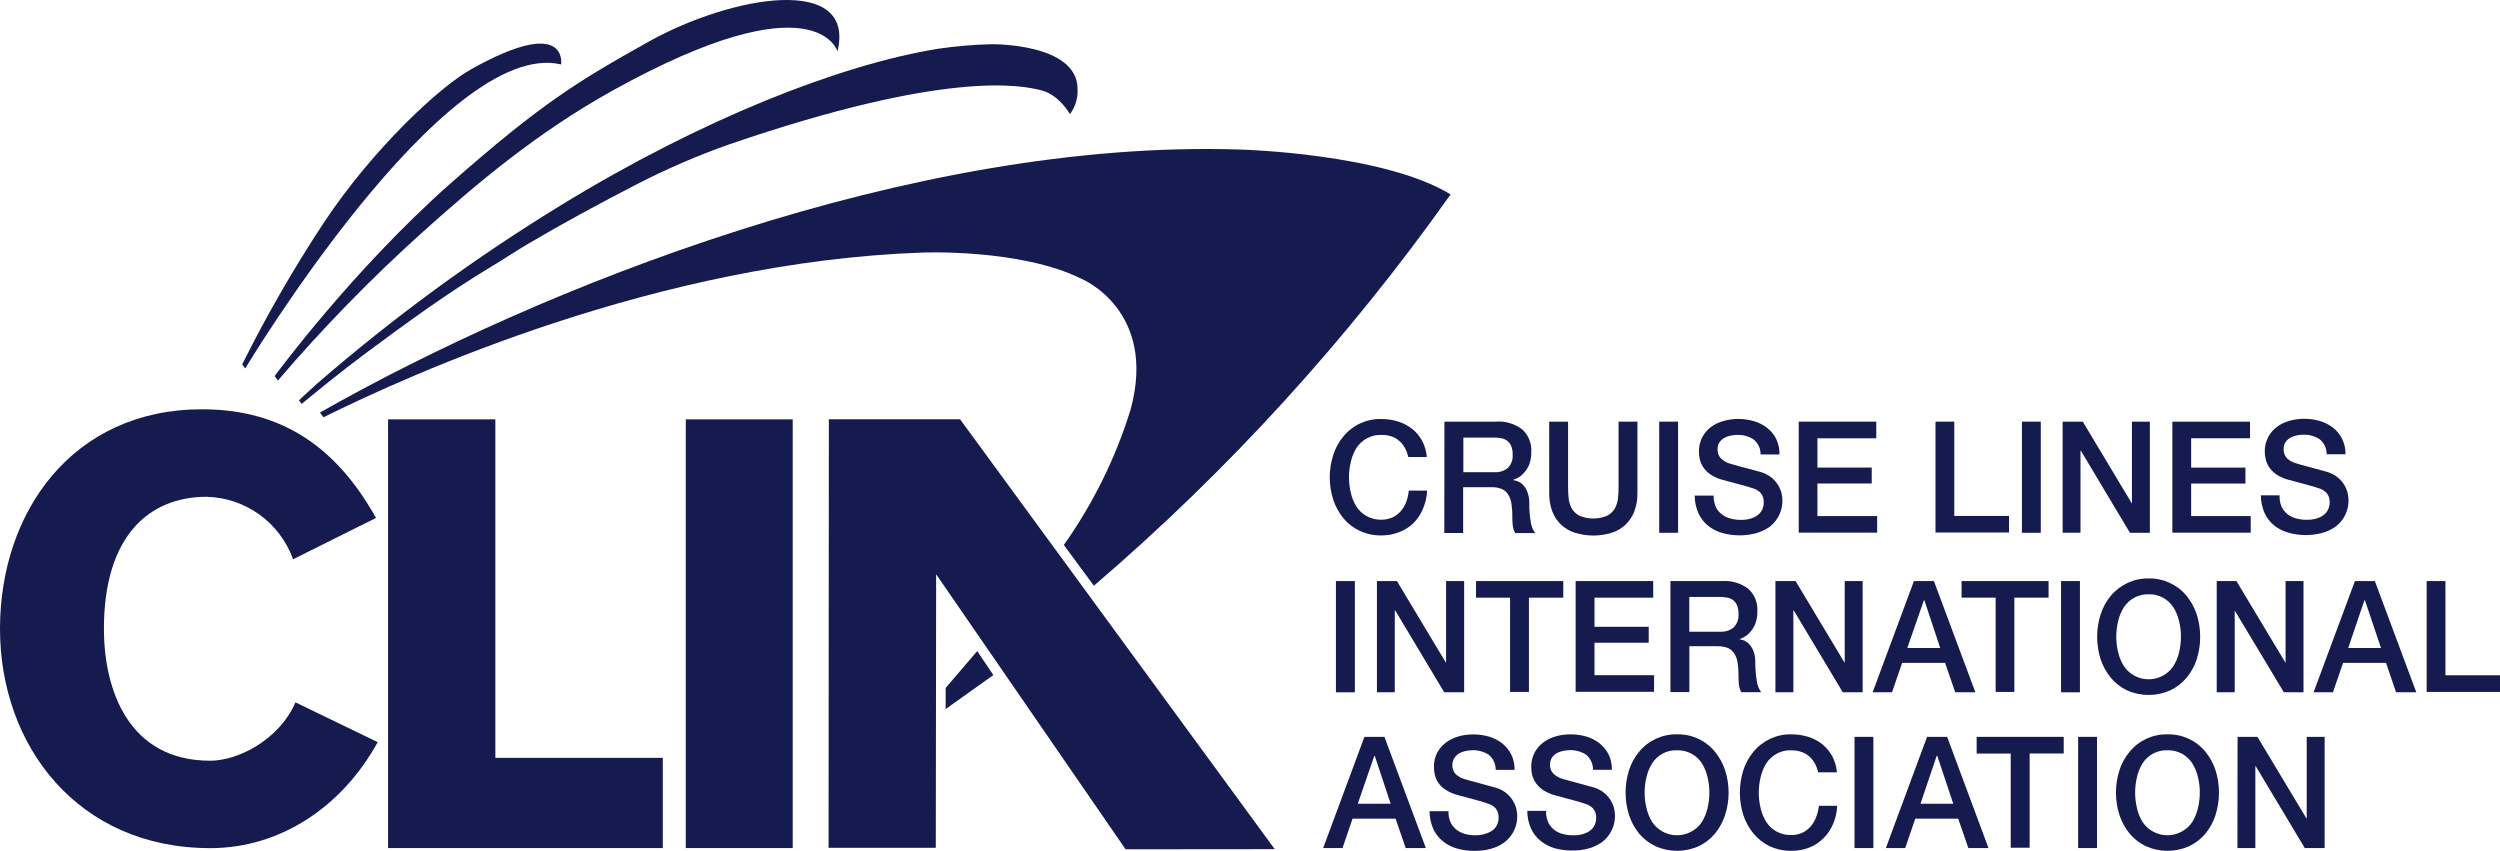 <svg xml:space="preserve" style="enable-background:new 0 0 35 11.912;" viewBox="0 0 35 11.912" height="11.912px" width="35px" y="0px" x="0px" xmlns:xlink="http://www.w3.org/1999/xlink" xmlns="http://www.w3.org/2000/svg" version="1.1">
<g id="clia-logo-edited">
	<title>clia-logo copy</title>
	<path d="M19.717,6.398c-0.011-0.043-0.026-0.085-0.047-0.125c-0.02-0.037-0.046-0.07-0.078-0.098
		c-0.031-0.028-0.068-0.05-0.107-0.064c-0.047-0.016-0.096-0.023-0.145-0.022c-0.142-0.005-0.274,0.065-0.351,0.184
		c-0.036,0.059-0.062,0.124-0.077,0.191c-0.035,0.144-0.035,0.293,0,0.437c0.015,0.067,0.041,0.132,0.077,0.19
		c0.076,0.119,0.209,0.188,0.351,0.185c0.053,0,0.105-0.011,0.154-0.032c0.045-0.021,0.084-0.05,0.116-0.087
		c0.033-0.038,0.06-0.082,0.077-0.13c0.02-0.052,0.031-0.104,0.036-0.159h0.257c-0.004,0.088-0.024,0.174-0.059,0.256
		c-0.03,0.074-0.075,0.142-0.132,0.199c-0.058,0.056-0.126,0.099-0.2,0.127c-0.08,0.031-0.165,0.047-0.25,0.046
		c-0.105,0.002-0.209-0.021-0.303-0.064c-0.088-0.041-0.165-0.101-0.227-0.175c-0.063-0.077-0.111-0.165-0.143-0.26
		c-0.066-0.205-0.066-0.426,0-0.63c0.031-0.095,0.079-0.183,0.143-0.259c0.13-0.157,0.324-0.247,0.529-0.242
		c0.08,0,0.16,0.011,0.238,0.036c0.071,0.022,0.138,0.058,0.197,0.104c0.057,0.046,0.104,0.103,0.138,0.167
		c0.036,0.07,0.058,0.146,0.065,0.225h-0.262V6.398z" style="fill:#151B4E;"></path>
	<path d="M20.222,5.903h0.719c0.134-0.011,0.267,0.029,0.373,0.111c0.085,0.08,0.131,0.194,0.124,0.311
		c0.002,0.062-0.009,0.125-0.031,0.184c-0.02,0.044-0.045,0.084-0.078,0.118c-0.023,0.026-0.051,0.048-0.082,0.064
		c-0.028,0.013-0.048,0.021-0.061,0.026v0.005c0.025,0.003,0.05,0.011,0.073,0.021c0.028,0.013,0.053,0.032,0.073,0.056
		c0.024,0.029,0.043,0.063,0.055,0.1c0.018,0.05,0.025,0.103,0.023,0.155c-0.001,0.083,0.006,0.167,0.02,0.25
		c0.007,0.058,0.028,0.112,0.062,0.159h-0.279c-0.02-0.033-0.031-0.071-0.035-0.11c-0.004-0.041-0.006-0.08-0.006-0.118
		c0.002-0.062-0.003-0.123-0.012-0.184c-0.006-0.046-0.022-0.09-0.047-0.129c-0.021-0.035-0.054-0.062-0.092-0.078
		c-0.047-0.018-0.098-0.025-0.148-0.023h-0.389v0.641h-0.264L20.222,5.903L20.222,5.903L20.222,5.903z M20.488,6.611h0.433
		c0.069,0.005,0.138-0.018,0.192-0.062c0.047-0.05,0.07-0.117,0.064-0.186c0.002-0.042-0.006-0.083-0.021-0.121
		c-0.012-0.029-0.031-0.054-0.058-0.073c-0.025-0.018-0.054-0.03-0.085-0.035c-0.031-0.006-0.064-0.008-0.098-0.008h-0.428V6.611z" style="fill:#151B4E;"></path>
	<path d="M21.689,5.903h0.264v0.908c0,0.051,0.002,0.104,0.007,0.158c0.004,0.051,0.019,0.101,0.042,0.146
		c0.025,0.043,0.062,0.079,0.105,0.103c0.127,0.055,0.271,0.055,0.398,0c0.045-0.025,0.082-0.062,0.106-0.105
		c0.023-0.045,0.038-0.095,0.042-0.146c0.005-0.053,0.008-0.106,0.007-0.159V5.903h0.264v0.997c0.002,0.089-0.013,0.178-0.044,0.261
		c-0.027,0.071-0.07,0.135-0.126,0.188c-0.056,0.051-0.122,0.089-0.194,0.111c-0.166,0.05-0.342,0.05-0.506,0
		c-0.073-0.022-0.14-0.061-0.195-0.111c-0.056-0.053-0.099-0.116-0.126-0.188c-0.031-0.083-0.046-0.172-0.044-0.261V5.903
		L21.689,5.903z" style="fill:#151B4E;"></path>
	<path d="M23.229,5.903h0.264v1.556h-0.264V5.903z" style="fill:#151B4E;"></path>
	<path d="M23.991,6.94C23.989,6.994,24,7.047,24.021,7.096c0.019,0.041,0.047,0.076,0.083,0.104
		c0.035,0.027,0.076,0.047,0.121,0.059c0.048,0.013,0.098,0.02,0.148,0.019c0.05,0.001,0.1-0.006,0.147-0.021
		c0.036-0.012,0.069-0.029,0.099-0.055c0.025-0.02,0.044-0.047,0.056-0.077c0.011-0.027,0.017-0.056,0.017-0.086
		c0.004-0.048-0.01-0.095-0.038-0.132c-0.023-0.026-0.053-0.047-0.085-0.061c-0.062-0.021-0.123-0.041-0.188-0.057
		c-0.07-0.018-0.158-0.041-0.262-0.07c-0.057-0.015-0.111-0.038-0.161-0.069c-0.04-0.025-0.074-0.058-0.103-0.095
		c-0.024-0.033-0.043-0.071-0.054-0.111s-0.016-0.08-0.016-0.121c-0.001-0.071,0.015-0.141,0.048-0.204
		c0.03-0.057,0.073-0.106,0.125-0.145c0.054-0.038,0.113-0.065,0.178-0.082c0.064-0.018,0.133-0.027,0.199-0.027
		c0.076,0,0.15,0.011,0.223,0.032c0.067,0.02,0.129,0.052,0.184,0.095c0.053,0.042,0.096,0.095,0.126,0.155
		c0.031,0.068,0.047,0.142,0.044,0.216h-0.264c0.002-0.083-0.035-0.161-0.1-0.212c-0.066-0.043-0.146-0.065-0.226-0.062
		c-0.032,0-0.063,0.003-0.095,0.01s-0.061,0.017-0.088,0.033c-0.027,0.015-0.051,0.037-0.067,0.062
		c-0.019,0.029-0.027,0.063-0.026,0.098c-0.002,0.048,0.016,0.096,0.05,0.13c0.037,0.033,0.081,0.058,0.13,0.071l0.064,0.018
		l0.13,0.036l0.141,0.037l0.098,0.027c0.046,0.015,0.09,0.037,0.129,0.065c0.036,0.026,0.066,0.059,0.092,0.095
		c0.024,0.035,0.043,0.073,0.056,0.114c0.053,0.185-0.016,0.384-0.17,0.497c-0.059,0.039-0.123,0.068-0.192,0.086
		c-0.071,0.018-0.146,0.027-0.22,0.027c-0.082,0-0.163-0.011-0.242-0.033c-0.072-0.02-0.139-0.054-0.197-0.1
		c-0.059-0.047-0.104-0.106-0.136-0.174c-0.035-0.078-0.054-0.164-0.053-0.25h0.262l0,0L23.991,6.94z" style="fill:#151B4E;"></path>
	<path d="M25.182,5.903h1.086v0.233h-0.824v0.41h0.76v0.223h-0.76v0.456h0.836v0.232h-1.098V5.905V5.903z" style="fill:#151B4E;"></path>
	<path d="M27.096,5.903h0.264v1.32h0.766v0.232h-1.029V5.903z" style="fill:#151B4E;"></path>
	<path d="M28.305,5.903h0.266v1.556h-0.264V5.903l0,0H28.305z" style="fill:#151B4E;"></path>
	<path d="M28.881,5.903h0.278l0.688,1.147l0,0V5.903h0.251v1.556h-0.279l-0.685-1.146h-0.007v1.145h-0.25
		V5.906L28.881,5.903z" style="fill:#151B4E;"></path>
	<path d="M30.413,5.903H31.5v0.233h-0.824v0.41h0.76v0.223h-0.76v0.456h0.834v0.232h-1.097V5.905V5.903z" style="fill:#151B4E;"></path>
	<path d="M31.914,6.94c-0.002,0.054,0.008,0.106,0.029,0.155c0.02,0.041,0.047,0.076,0.082,0.104
		c0.037,0.027,0.078,0.047,0.121,0.059c0.049,0.013,0.1,0.02,0.149,0.019c0.05,0.001,0.101-0.006,0.147-0.021
		c0.037-0.012,0.07-0.029,0.1-0.055c0.024-0.02,0.043-0.047,0.055-0.077c0.012-0.027,0.018-0.056,0.018-0.086
		c0.004-0.048-0.01-0.095-0.039-0.132c-0.023-0.026-0.053-0.047-0.086-0.061c-0.061-0.021-0.123-0.041-0.186-0.057
		c-0.07-0.018-0.158-0.041-0.262-0.07c-0.058-0.015-0.112-0.038-0.162-0.069c-0.039-0.025-0.074-0.058-0.103-0.095
		c-0.024-0.033-0.042-0.071-0.054-0.111c-0.01-0.04-0.016-0.08-0.016-0.121c-0.002-0.071,0.015-0.141,0.048-0.204
		c0.03-0.057,0.073-0.106,0.126-0.145c0.053-0.038,0.113-0.066,0.177-0.083c0.065-0.018,0.132-0.027,0.2-0.027
		c0.075,0,0.15,0.01,0.223,0.032c0.066,0.02,0.129,0.052,0.184,0.095c0.053,0.042,0.096,0.095,0.125,0.155
		c0.032,0.067,0.049,0.141,0.047,0.215h-0.264c0.002-0.082-0.035-0.161-0.1-0.212c-0.066-0.043-0.146-0.065-0.226-0.062
		c-0.032,0-0.063,0.003-0.095,0.01s-0.061,0.017-0.089,0.033c-0.026,0.015-0.05,0.037-0.066,0.062
		c-0.019,0.029-0.028,0.063-0.026,0.098c-0.003,0.048,0.016,0.095,0.049,0.129c0.037,0.034,0.082,0.058,0.131,0.07l0.066,0.02
		l0.129,0.035l0.141,0.038l0.098,0.027c0.047,0.015,0.09,0.036,0.129,0.065c0.035,0.025,0.066,0.059,0.092,0.094
		c0.024,0.035,0.043,0.074,0.055,0.115c0.054,0.184-0.014,0.383-0.17,0.496c-0.058,0.04-0.123,0.069-0.191,0.086
		c-0.072,0.018-0.146,0.027-0.219,0.027c-0.082,0-0.164-0.011-0.242-0.033c-0.072-0.02-0.14-0.053-0.199-0.1
		c-0.057-0.047-0.104-0.105-0.135-0.173c-0.035-0.079-0.053-0.164-0.053-0.25h0.264L31.914,6.94z" style="fill:#151B4E;"></path>
	<path d="M18.703,8.135h0.265v1.557h-0.265V8.135z" style="fill:#151B4E;"></path>
	<path d="M19.275,8.135h0.282l0.688,1.146l0,0V8.135h0.253v1.557h-0.279l-0.685-1.145h-0.007v1.145h-0.25
		V8.135l0,0H19.275z" style="fill:#151B4E;"></path>
	<path d="M20.665,8.135h1.221v0.232h-0.481v1.32h-0.264v-1.32h-0.477L20.665,8.135L20.665,8.135L20.665,8.135
		z" style="fill:#151B4E;"></path>
	<path d="M22.059,8.135h1.086v0.232h-0.822v0.408h0.759v0.223h-0.759v0.455h0.834v0.232h-1.098V8.135
		L22.059,8.135z" style="fill:#151B4E;"></path>
	<path d="M23.387,8.135h0.719c0.134-0.01,0.267,0.029,0.373,0.111c0.086,0.08,0.131,0.193,0.124,0.311
		c0.002,0.062-0.009,0.125-0.032,0.184c-0.018,0.043-0.045,0.084-0.077,0.117c-0.023,0.027-0.052,0.049-0.083,0.064
		c-0.027,0.014-0.047,0.022-0.06,0.027l0,0c0.025,0.004,0.05,0.011,0.073,0.021c0.027,0.014,0.053,0.032,0.072,0.056
		c0.025,0.029,0.044,0.063,0.057,0.1c0.016,0.05,0.023,0.103,0.021,0.155c0,0.084,0.007,0.167,0.021,0.25
		c0.006,0.058,0.027,0.113,0.062,0.16h-0.278c-0.02-0.035-0.031-0.072-0.035-0.111c-0.003-0.041-0.005-0.08-0.005-0.118
		c0.001-0.062-0.003-0.123-0.013-0.185c-0.006-0.045-0.021-0.089-0.047-0.129c-0.021-0.034-0.053-0.061-0.091-0.077
		c-0.048-0.018-0.099-0.025-0.149-0.024h-0.388v0.642h-0.265V8.135L23.387,8.135L23.387,8.135z M23.65,8.844h0.433
		c0.069,0.004,0.138-0.018,0.191-0.062c0.047-0.051,0.07-0.117,0.065-0.187c0.002-0.041-0.006-0.083-0.021-0.121
		C24.307,8.445,24.286,8.42,24.261,8.4c-0.025-0.018-0.054-0.029-0.085-0.034c-0.032-0.006-0.064-0.009-0.098-0.009H23.65v0.488l0,0
		V8.844z" style="fill:#151B4E;"></path>
	<path d="M24.86,8.135h0.278l0.688,1.146l0,0V8.135h0.251v1.557h-0.278l-0.686-1.145h-0.006v1.145h-0.251
		V8.135H24.86z" style="fill:#151B4E;"></path>
	<path d="M26.795,8.135h0.28l0.58,1.557h-0.282l-0.142-0.412H26.63l-0.142,0.412h-0.271L26.795,8.135z
		 M26.702,9.072h0.461l-0.222-0.669h-0.006L26.702,9.072z" style="fill:#151B4E;"></path>
	<path d="M27.462,8.135h1.218v0.232h-0.479v1.32h-0.262v-1.32h-0.477L27.462,8.135L27.462,8.135L27.462,8.135
		z" style="fill:#151B4E;"></path>
	<path d="M28.855,8.135h0.264v1.557h-0.264V8.135z" style="fill:#151B4E;"></path>
	<path d="M30.082,8.098c0.204-0.004,0.398,0.086,0.529,0.242c0.062,0.077,0.111,0.165,0.143,0.26
		c0.065,0.205,0.065,0.426,0,0.631c-0.031,0.094-0.08,0.182-0.143,0.258c-0.062,0.074-0.139,0.135-0.227,0.176
		c-0.193,0.086-0.413,0.086-0.605,0c-0.088-0.041-0.164-0.102-0.227-0.176c-0.063-0.076-0.111-0.164-0.143-0.258
		c-0.065-0.205-0.065-0.426,0-0.631c0.031-0.095,0.079-0.183,0.143-0.26C29.684,8.184,29.878,8.094,30.082,8.098z M30.082,8.32
		c-0.141-0.004-0.274,0.066-0.35,0.185c-0.037,0.059-0.062,0.124-0.078,0.19c-0.035,0.144-0.035,0.293,0,0.437
		c0.016,0.067,0.041,0.132,0.078,0.19c0.127,0.193,0.387,0.246,0.579,0.119c0.048-0.031,0.088-0.071,0.118-0.119
		c0.037-0.059,0.063-0.123,0.078-0.19c0.035-0.144,0.035-0.293,0-0.437c-0.015-0.066-0.041-0.131-0.078-0.19
		C30.355,8.387,30.223,8.316,30.082,8.32L30.082,8.32L30.082,8.32z" style="fill:#151B4E;"></path>
	<path d="M31.033,8.135h0.277l0.688,1.146l0,0V8.135h0.251v1.557h-0.275l-0.688-1.145l0,0v1.145h-0.252V8.135
		l0,0H31.033z" style="fill:#151B4E;"></path>
	<path d="M32.969,8.135h0.279l0.58,1.557h-0.283l-0.141-0.412h-0.601l-0.142,0.412h-0.271L32.969,8.135z
		 M32.875,9.072h0.459l-0.225-0.669h-0.007L32.875,9.072z" style="fill:#151B4E;"></path>
	<path d="M33.972,8.135h0.264v1.319h0.767v0.233h-1.03V8.135z" style="fill:#151B4E;"></path>
	<path d="M19.102,10.316h0.28l0.58,1.557H19.68l-0.142-0.412h-0.602l-0.141,0.412h-0.271L19.102,10.316z
		 M19.009,11.252h0.46l-0.222-0.67H19.24L19.009,11.252z" style="fill:#151B4E;"></path>
	<path d="M20.279,11.357c-0.002,0.054,0.008,0.107,0.029,0.156c0.019,0.04,0.047,0.075,0.082,0.103
		c0.037,0.027,0.078,0.048,0.121,0.06c0.049,0.012,0.1,0.019,0.149,0.018c0.05,0,0.101-0.009,0.147-0.025
		c0.037-0.012,0.07-0.029,0.1-0.053c0.025-0.021,0.044-0.048,0.056-0.078c0.011-0.027,0.017-0.057,0.017-0.086
		c0.004-0.047-0.01-0.095-0.039-0.133c-0.023-0.025-0.053-0.047-0.085-0.059c-0.062-0.023-0.123-0.043-0.187-0.059
		c-0.068-0.018-0.155-0.041-0.259-0.07c-0.058-0.014-0.112-0.037-0.161-0.068c-0.041-0.024-0.076-0.056-0.105-0.093
		c-0.023-0.033-0.043-0.071-0.053-0.11c-0.011-0.04-0.016-0.08-0.016-0.121c-0.002-0.07,0.014-0.141,0.047-0.204
		c0.031-0.056,0.074-0.104,0.126-0.143c0.054-0.038,0.113-0.067,0.177-0.084c0.065-0.019,0.133-0.026,0.2-0.026
		c0.075-0.001,0.15,0.01,0.223,0.031c0.067,0.02,0.129,0.052,0.184,0.095c0.052,0.042,0.095,0.095,0.126,0.155
		c0.031,0.066,0.048,0.141,0.046,0.215H20.94c0.001-0.082-0.035-0.161-0.1-0.213c-0.067-0.043-0.146-0.064-0.226-0.062
		c-0.031,0.001-0.063,0.004-0.095,0.011c-0.031,0.006-0.062,0.017-0.089,0.032c-0.026,0.016-0.049,0.037-0.066,0.062
		c-0.021,0.029-0.032,0.065-0.031,0.102c-0.003,0.049,0.016,0.096,0.049,0.13c0.037,0.033,0.082,0.058,0.13,0.07l0.067,0.019
		l0.129,0.035l0.141,0.039l0.098,0.027c0.047,0.014,0.09,0.036,0.129,0.064c0.035,0.027,0.066,0.059,0.092,0.095
		c0.023,0.035,0.043,0.073,0.055,0.114c0.054,0.185-0.014,0.383-0.17,0.496c-0.059,0.041-0.123,0.07-0.191,0.087
		c-0.072,0.019-0.146,0.027-0.22,0.026c-0.082,0.001-0.163-0.01-0.242-0.032c-0.071-0.02-0.14-0.054-0.198-0.101
		c-0.057-0.046-0.104-0.105-0.135-0.172c-0.035-0.079-0.053-0.164-0.053-0.25h0.264v0.004L20.279,11.357z" style="fill:#151B4E;"></path>
	<path d="M21.645,11.357c-0.002,0.054,0.009,0.107,0.03,0.156c0.019,0.04,0.046,0.075,0.082,0.103
		s0.077,0.048,0.121,0.06c0.049,0.012,0.099,0.019,0.149,0.018c0.049,0.002,0.1-0.006,0.146-0.021c0.037-0.011,0.07-0.029,0.1-0.054
		c0.025-0.021,0.044-0.047,0.055-0.077c0.012-0.028,0.018-0.057,0.018-0.087c0.004-0.047-0.01-0.094-0.039-0.131
		c-0.023-0.027-0.053-0.047-0.085-0.061c-0.062-0.022-0.123-0.041-0.187-0.057c-0.07-0.019-0.158-0.042-0.262-0.071
		c-0.058-0.015-0.111-0.038-0.162-0.069c-0.04-0.025-0.075-0.059-0.104-0.097c-0.024-0.033-0.043-0.071-0.054-0.11
		c-0.011-0.04-0.016-0.08-0.016-0.121c-0.001-0.07,0.015-0.141,0.048-0.204c0.03-0.056,0.073-0.104,0.125-0.143
		c0.054-0.038,0.113-0.067,0.178-0.084c0.064-0.019,0.133-0.026,0.199-0.026c0.076-0.001,0.15,0.01,0.223,0.031
		c0.067,0.02,0.129,0.052,0.184,0.095c0.053,0.042,0.096,0.095,0.126,0.155c0.032,0.066,0.048,0.141,0.046,0.215h-0.264
		c0.002-0.082-0.035-0.161-0.099-0.213c-0.067-0.043-0.146-0.064-0.226-0.062c-0.032,0.001-0.064,0.004-0.096,0.011
		c-0.03,0.006-0.061,0.017-0.088,0.032s-0.05,0.037-0.066,0.062c-0.019,0.029-0.027,0.062-0.027,0.098
		c-0.002,0.049,0.016,0.096,0.051,0.13c0.037,0.033,0.081,0.058,0.129,0.07l0.066,0.019l0.13,0.035l0.141,0.039l0.098,0.027
		c0.046,0.014,0.09,0.036,0.129,0.064c0.036,0.027,0.066,0.059,0.092,0.095c0.024,0.035,0.043,0.073,0.056,0.114
		c0.053,0.186-0.016,0.383-0.17,0.496c-0.059,0.041-0.124,0.07-0.192,0.087c-0.071,0.019-0.146,0.027-0.22,0.026
		c-0.082,0.001-0.163-0.01-0.242-0.031c-0.072-0.021-0.139-0.055-0.197-0.101c-0.059-0.047-0.104-0.106-0.136-0.173
		c-0.035-0.079-0.054-0.164-0.053-0.25h0.265v0.004H21.645z" style="fill:#151B4E;"></path>
	<path d="M23.479,10.281c0.205-0.005,0.399,0.084,0.529,0.242c0.063,0.076,0.111,0.164,0.143,0.258
		c0.066,0.205,0.066,0.426,0,0.631c-0.031,0.095-0.079,0.183-0.143,0.26c-0.062,0.074-0.139,0.133-0.227,0.175
		c-0.192,0.086-0.412,0.086-0.605,0c-0.087-0.042-0.164-0.101-0.227-0.175c-0.062-0.077-0.111-0.165-0.142-0.26
		c-0.065-0.205-0.065-0.426,0-0.631c0.03-0.094,0.079-0.182,0.142-0.258C23.08,10.365,23.275,10.276,23.479,10.281z M23.479,10.504
		c-0.141-0.006-0.273,0.064-0.35,0.184c-0.036,0.059-0.062,0.123-0.078,0.19c-0.035,0.144-0.035,0.293,0,0.437
		c0.016,0.067,0.042,0.132,0.078,0.191c0.127,0.192,0.387,0.246,0.58,0.118c0.047-0.03,0.088-0.071,0.119-0.118
		c0.035-0.06,0.062-0.124,0.077-0.191c0.035-0.144,0.035-0.293,0-0.437c-0.015-0.067-0.042-0.132-0.077-0.19
		C23.752,10.569,23.619,10.5,23.479,10.504L23.479,10.504L23.479,10.504z" style="fill:#151B4E;"></path>
	<path d="M25.455,10.814c-0.01-0.043-0.025-0.084-0.046-0.124c-0.02-0.037-0.046-0.07-0.077-0.098
		c-0.032-0.028-0.069-0.05-0.109-0.064c-0.047-0.017-0.097-0.024-0.146-0.024c-0.141-0.005-0.273,0.065-0.35,0.184
		c-0.037,0.06-0.062,0.124-0.078,0.191c-0.035,0.144-0.035,0.293,0,0.436c0.016,0.068,0.041,0.133,0.078,0.191
		c0.076,0.119,0.209,0.189,0.35,0.184c0.053,0.002,0.106-0.01,0.155-0.031c0.044-0.021,0.083-0.051,0.116-0.087
		c0.033-0.038,0.059-0.082,0.077-0.13c0.021-0.052,0.033-0.105,0.04-0.161h0.256c-0.004,0.088-0.023,0.175-0.058,0.255
		c-0.032,0.074-0.077,0.143-0.134,0.199s-0.125,0.102-0.199,0.131c-0.079,0.031-0.164,0.046-0.25,0.045
		c-0.104,0.002-0.208-0.02-0.303-0.064c-0.088-0.041-0.164-0.102-0.227-0.176c-0.063-0.076-0.111-0.164-0.143-0.259
		c-0.065-0.204-0.065-0.425,0-0.63c0.031-0.095,0.079-0.183,0.143-0.26c0.131-0.156,0.325-0.246,0.529-0.242
		c0.08,0,0.161,0.012,0.238,0.036c0.071,0.022,0.139,0.058,0.197,0.104c0.057,0.047,0.104,0.104,0.138,0.167
		c0.036,0.069,0.059,0.146,0.065,0.225h-0.264l0,0V10.814z" style="fill:#151B4E;"></path>
	<path d="M25.963,10.316h0.264v1.557h-0.264V10.316z" style="fill:#151B4E;"></path>
	<path d="M26.979,10.316h0.281l0.579,1.557h-0.282l-0.142-0.412h-0.601l-0.141,0.412h-0.271L26.979,10.316z
		 M26.887,11.252h0.459l-0.225-0.672h-0.007L26.887,11.252z" style="fill:#151B4E;"></path>
	<path d="M27.673,10.316h1.219v0.233h-0.477v1.319H28.15V10.55h-0.477L27.673,10.316L27.673,10.316
		L27.673,10.316z" style="fill:#151B4E;"></path>
	<path d="M29.094,10.316h0.264v1.557h-0.264V10.316z" style="fill:#151B4E;"></path>
	<path d="M30.346,10.281c0.203-0.005,0.398,0.084,0.529,0.242c0.062,0.076,0.111,0.164,0.142,0.258
		c0.065,0.205,0.065,0.426,0,0.631c-0.03,0.095-0.079,0.183-0.142,0.26c-0.062,0.074-0.141,0.133-0.228,0.175
		c-0.192,0.086-0.413,0.086-0.604,0c-0.088-0.042-0.165-0.101-0.227-0.175c-0.064-0.077-0.112-0.165-0.143-0.26
		c-0.066-0.205-0.066-0.426,0-0.631c0.03-0.094,0.078-0.182,0.143-0.258C29.946,10.365,30.141,10.276,30.346,10.281z M30.346,10.504
		c-0.142-0.006-0.275,0.064-0.351,0.184c-0.036,0.059-0.063,0.123-0.077,0.19c-0.035,0.144-0.035,0.293,0,0.437
		c0.014,0.067,0.041,0.132,0.077,0.191c0.127,0.192,0.387,0.246,0.579,0.118c0.048-0.03,0.088-0.071,0.119-0.118
		c0.037-0.06,0.062-0.124,0.078-0.191c0.035-0.144,0.035-0.293,0-0.437c-0.016-0.067-0.041-0.132-0.078-0.19
		C30.617,10.569,30.485,10.5,30.346,10.504L30.346,10.504L30.346,10.504z" style="fill:#151B4E;"></path>
	<path d="M31.326,10.316h0.278l0.69,1.148l0,0v-1.148h0.251v1.557h-0.278l-0.686-1.145h-0.006v1.145h-0.251
		L31.326,10.316L31.326,10.316L31.326,10.316z" style="fill:#151B4E;"></path>
	<path d="M9.601,5.871h1.497v6.002H9.601V5.871z" style="fill:#151B4E;"></path>
	<path d="M5.433,5.871h1.502v4.739h2.344v1.263H5.433V5.871z" style="fill:#151B4E;"></path>
	<path d="M4.103,7.83c-0.184-0.514-0.665-0.861-1.21-0.875c-0.801,0-1.438,0.543-1.438,1.848
		c0,0.854,0.343,1.847,1.488,1.847c0.393,0,0.965-0.294,1.194-0.817l1.151,0.557c-0.499,0.907-1.365,1.484-2.345,1.484
		C1.086,11.873,0,10.438,0,8.803s1.014-3.073,2.828-3.073c1.144,0,1.896,0.556,2.436,1.521L4.103,7.83z" style="fill:#151B4E;"></path>
	<polygon points="13.681,9.115 13.907,9.451 13.239,9.927 13.239,9.631" style="fill:#151B4E;"></polygon>
	<polygon points="13.441,5.87 11.604,5.87 11.6,11.869 13.101,11.869 13.106,8.04 15.758,11.89 
		17.846,11.888" style="fill:#151B4E;"></polygon>
	<path d="M15.315,8.201l0.008-0.008c1.88-1.612,3.553-3.45,4.985-5.471c-0.939-0.576-2.936-0.628-2.936-0.628
		c-4.604-0.155-9.829,1.94-12.893,3.682l0.049,0.066C5.764,5.23,9.226,3.665,12.91,3.536c0,0,1.379-0.058,2.234,0.369
		c0,0,1.06,0.437,0.686,1.824c-0.208,0.676-0.523,1.315-0.931,1.893l-0.005,0.008L15.315,8.201z" style="fill:#151B4E;"></path>
	<path d="M4.224,5.655L4.186,5.604c0,0,0.106-0.102,0.243-0.224c1.071-0.93,2.218-1.77,3.429-2.51
		c1.956-1.198,3.895-1.962,5.267-2.186c0.25-0.037,0.502-0.059,0.755-0.065c0,0,1.207-0.018,1.206,0.629
		c0.006,0.126-0.032,0.25-0.107,0.35c0,0-0.145-0.265-0.393-0.331c-0.291-0.078-1.343-0.286-4.371,0.752
		c-0.45,0.158-0.889,0.348-1.312,0.567C8.404,2.843,7.89,3.121,7.396,3.412c-0.173,0.102-0.343,0.216-0.51,0.316
		C6.242,4.115,5.676,4.535,5.243,4.854C4.692,5.259,4.224,5.655,4.224,5.655z" style="fill:#151B4E;"></path>
	<path d="M11.725,0.719c0,0-0.295-1.031-3.138,0.543c-1.08,0.599-1.924,1.319-2.661,1.979
		C5.203,3.891,4.523,4.588,3.891,5.327L3.845,5.265c0,0,1.086-1.48,2.459-2.694c1.28-1.129,1.8-1.441,2.776-1.987
		C10.254-0.07,11.985-0.361,11.725,0.719z" style="fill:#151B4E;"></path>
	<path d="M7.856,0.902C6.222,0.519,3.433,5.158,3.433,5.158L3.391,5.101c0.343-0.689,0.728-1.356,1.152-1.998
		C5.222,2.085,6.15,1.217,6.597,0.969C7.963,0.204,7.856,0.902,7.856,0.902z" style="fill:#151B4E;"></path>
</g>
<g id="Layer_1">
</g>
</svg>
